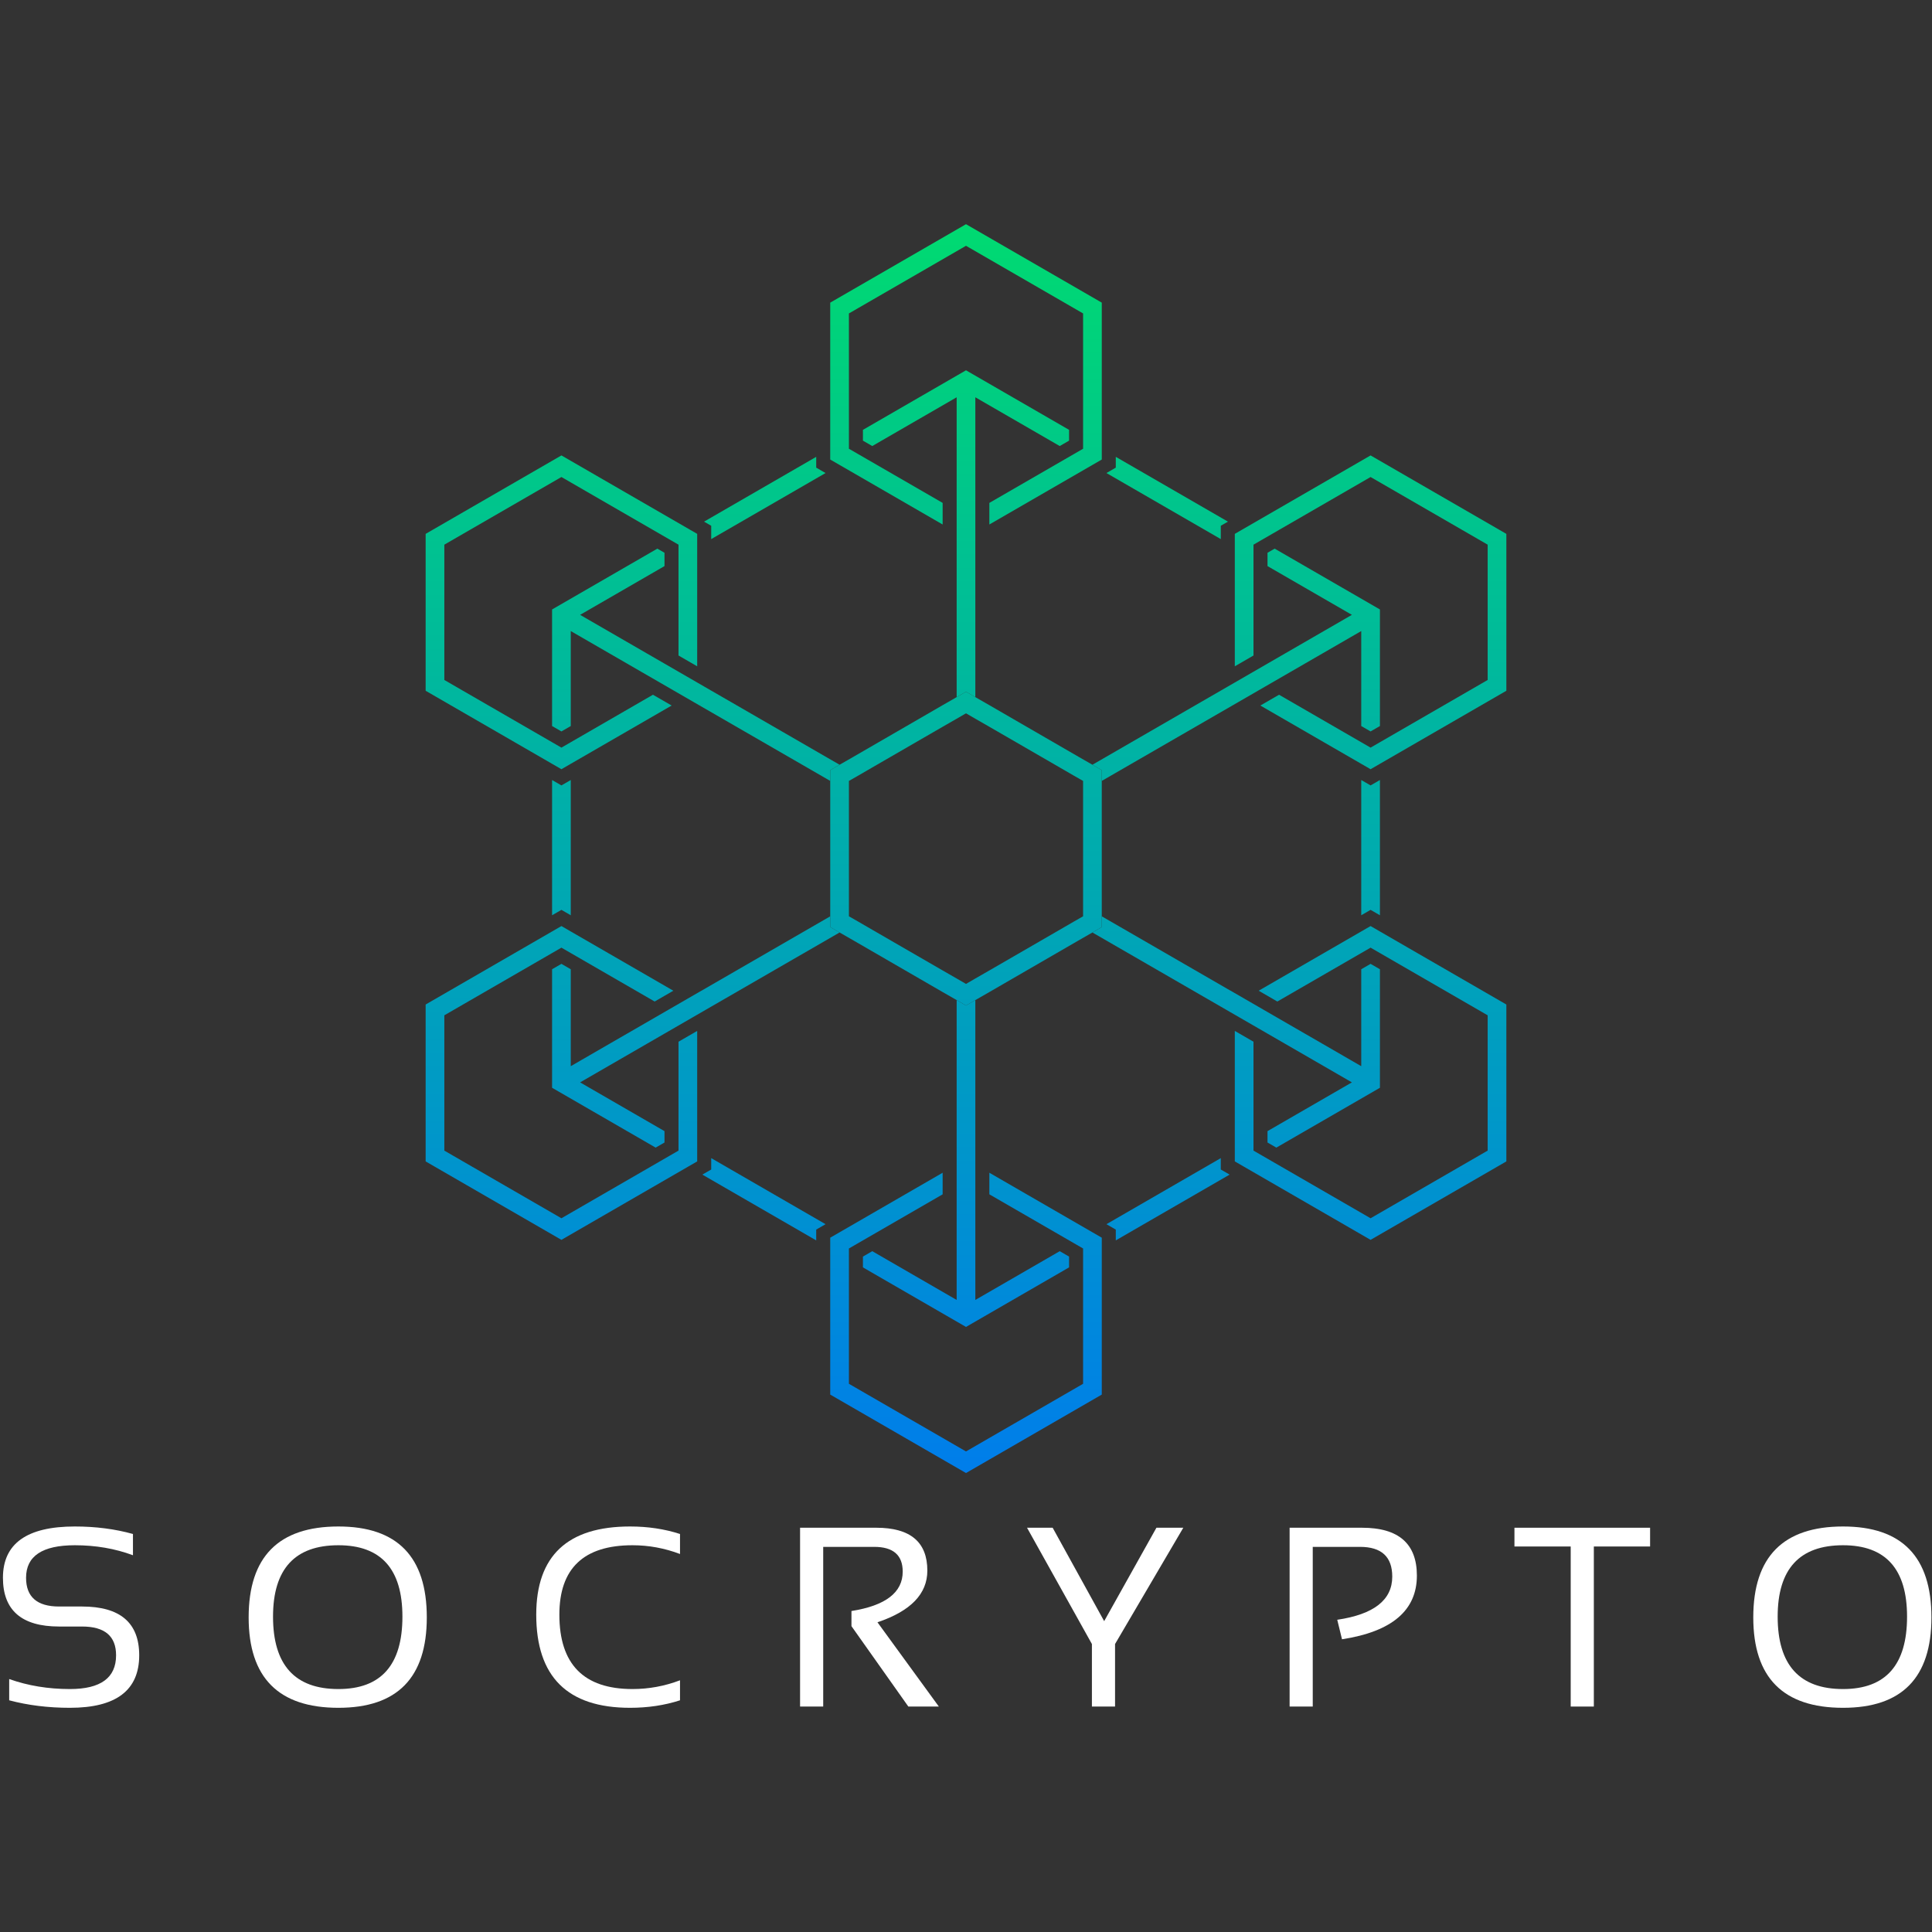 <?xml version="1.0" encoding="UTF-8"?>
<svg width="813px" height="813px" viewBox="0 0 813 813" version="1.1" xmlns="http://www.w3.org/2000/svg" xmlns:xlink="http://www.w3.org/1999/xlink">
    <rect x="0" y="0" width="813" height="813" fill="#333333" stroke="none"/>
    <!-- Generator: Sketch 51.3 (57544) - http://www.bohemiancoding.com/sketch -->
    <title>Artboard Copy</title>
    <desc>Created with Sketch.</desc>
    <defs>
        <linearGradient x1="50%" y1="1240.191%" x2="50%" y2="-282.44%" id="linearGradient-1">
            <stop stop-color="#007DEB" offset="0%"></stop>
            <stop stop-color="#00DA71" offset="100%"></stop>
        </linearGradient>
        <linearGradient x1="50.001%" y1="515.363%" x2="50.001%" y2="-410.728%" id="linearGradient-2">
            <stop stop-color="#007DEB" offset="0%"></stop>
            <stop stop-color="#00DA71" offset="100%"></stop>
        </linearGradient>
        <linearGradient x1="50%" y1="387.684%" x2="50%" y2="-1134.925%" id="linearGradient-3">
            <stop stop-color="#007DEB" offset="0%"></stop>
            <stop stop-color="#00DA71" offset="100%"></stop>
        </linearGradient>
        <linearGradient x1="50%" y1="338.618%" x2="50%" y2="-44.607%" id="linearGradient-4">
            <stop stop-color="#007DEB" offset="0%"></stop>
            <stop stop-color="#00DA71" offset="100%"></stop>
        </linearGradient>
        <linearGradient x1="50.001%" y1="515.363%" x2="50.001%" y2="-410.728%" id="linearGradient-5">
            <stop stop-color="#007DEB" offset="0%"></stop>
            <stop stop-color="#00DA71" offset="100%"></stop>
        </linearGradient>
        <linearGradient x1="50%" y1="242.419%" x2="50%" y2="-299.087%" id="linearGradient-6">
            <stop stop-color="#007DEB" offset="0%"></stop>
            <stop stop-color="#00DA71" offset="100%"></stop>
        </linearGradient>
        <linearGradient x1="50%" y1="387.683%" x2="50%" y2="-1134.927%" id="linearGradient-7">
            <stop stop-color="#007DEB" offset="0%"></stop>
            <stop stop-color="#00DA71" offset="100%"></stop>
        </linearGradient>
        <linearGradient x1="50%" y1="1240.173%" x2="50%" y2="-282.436%" id="linearGradient-8">
            <stop stop-color="#007DEB" offset="0%"></stop>
            <stop stop-color="#00DA71" offset="100%"></stop>
        </linearGradient>
        <linearGradient x1="50%" y1="417.199%" x2="50%" y2="0.102%" id="linearGradient-9">
            <stop stop-color="#007DEB" offset="0%"></stop>
            <stop stop-color="#00DA71" offset="100%"></stop>
        </linearGradient>
        <linearGradient x1="50%" y1="101.335%" x2="50%" y2="-315.762%" id="linearGradient-10">
            <stop stop-color="#007DEB" offset="0%"></stop>
            <stop stop-color="#00DA71" offset="100%"></stop>
        </linearGradient>
        <linearGradient x1="50%" y1="175.588%" x2="50%" y2="-223.573%" id="linearGradient-11">
            <stop stop-color="#007DEB" offset="0%"></stop>
            <stop stop-color="#00DA71" offset="100%"></stop>
        </linearGradient>
        <linearGradient x1="50%" y1="325.571%" x2="50%" y2="-73.59%" id="linearGradient-12">
            <stop stop-color="#007DEB" offset="0%"></stop>
            <stop stop-color="#00DA71" offset="100%"></stop>
        </linearGradient>
        <linearGradient x1="50%" y1="175.587%" x2="50%" y2="-223.572%" id="linearGradient-13">
            <stop stop-color="#007DEB" offset="0%"></stop>
            <stop stop-color="#00DA71" offset="100%"></stop>
        </linearGradient>
        <linearGradient x1="50%" y1="325.569%" x2="50%" y2="-73.589%" id="linearGradient-14">
            <stop stop-color="#007DEB" offset="0%"></stop>
            <stop stop-color="#00DA71" offset="100%"></stop>
        </linearGradient>
        <linearGradient x1="50%" y1="399.688%" x2="50%" y2="-139.542%" id="linearGradient-15">
            <stop stop-color="#007DEB" offset="0%"></stop>
            <stop stop-color="#00DA71" offset="100%"></stop>
        </linearGradient>
        <linearGradient x1="50%" y1="399.687%" x2="50%" y2="-139.541%" id="linearGradient-16">
            <stop stop-color="#007DEB" offset="0%"></stop>
            <stop stop-color="#00DA71" offset="100%"></stop>
        </linearGradient>
        <linearGradient x1="50%" y1="145.928%" x2="50%" y2="-237.298%" id="linearGradient-17">
            <stop stop-color="#007DEB" offset="0%"></stop>
            <stop stop-color="#00DA71" offset="100%"></stop>
        </linearGradient>
        <linearGradient x1="50%" y1="250.265%" x2="50%" y2="-148.89%" id="linearGradient-18">
            <stop stop-color="#007DEB" offset="0%"></stop>
            <stop stop-color="#00DA71" offset="100%"></stop>
        </linearGradient>
    </defs>
    <g id="Artboard-Copy" stroke="none" stroke-width="1" fill="none" fill-rule="evenodd">
        <g id="SOCRYPTO-Logo" transform="translate(1, 94)" fill-rule="nonzero">
            <g id="Group" transform="translate(0, 548)" fill="#FFFFFF">
                <path d="M2.867,73.5 L2.867,64.555 C10.758,67.361 19.28,68.764 28.435,68.764 C41.377,68.764 47.847,64.029 47.847,54.556 C47.847,46.488 43.078,42.453 33.538,42.453 L23.857,42.453 C8.11,42.453 0.236,35.613 0.236,21.932 C0.236,7.548 10.32,0.357 30.487,0.357 C39.255,0.357 47.41,1.41 54.951,3.514 L54.951,12.459 C47.41,9.653 39.255,8.25 30.487,8.25 C16.809,8.25 9.969,12.81 9.969,21.932 C9.969,30 14.599,34.034 23.857,34.034 L33.538,34.034 C49.565,34.034 57.581,40.875 57.581,54.556 C57.581,69.291 47.864,76.657 28.435,76.657 C19.281,76.657 10.758,75.605 2.867,73.5 Z" id="Shape"></path>
                <path d="M103.633,38.613 C103.633,13.11 116.224,0.357 141.407,0.357 C166.203,0.357 178.602,13.11 178.602,38.613 C178.602,63.975 166.203,76.657 141.407,76.657 C116.224,76.657 103.633,63.975 103.633,38.613 Z M141.407,68.764 C159.364,68.764 168.343,58.608 168.343,38.296 C168.343,18.267 159.364,8.25 141.407,8.25 C123.064,8.25 113.892,18.267 113.892,38.296 C113.892,58.608 123.064,68.764 141.407,68.764 Z" id="Shape"></path>
                <path d="M285.155,73.5 C278.666,75.605 271.652,76.657 264.11,76.657 C237.805,76.657 224.653,63.589 224.653,37.455 C224.653,12.722 237.805,0.357 264.11,0.357 C271.652,0.357 278.666,1.41 285.155,3.514 L285.155,11.933 C278.666,9.479 272.001,8.25 265.163,8.25 C244.646,8.25 234.386,17.984 234.386,37.455 C234.386,58.327 244.646,68.764 265.163,68.764 C272.001,68.764 278.666,67.537 285.155,65.081 L285.155,73.5 Z" id="Shape"></path>
                <path d="M335.677,76.131 L335.677,0.883 L367.771,0.883 C382.079,0.883 389.232,6.899 389.232,18.932 C389.232,28.719 382.236,35.964 368.243,40.663 L394.074,76.131 L381.237,76.131 L357.3,42.296 L357.3,35.928 C371.68,33.649 378.868,28.124 378.868,19.353 C378.868,12.407 374.871,8.933 366.876,8.933 L345.411,8.933 L345.411,76.131 L335.677,76.131 Z" id="Shape"></path>
                <polygon id="Shape" points="431.183 0.883 441.966 0.883 463.642 40.192 485.633 0.883 496.942 0.883 468.219 49.82 468.219 76.131 458.485 76.131 458.485 49.82"></polygon>
                <path d="M541.68,76.131 L541.68,0.883 L572.196,0.883 C587.556,0.883 595.235,7.6 595.235,21.037 C595.235,35.665 584.733,44.594 563.725,47.82 L561.725,39.611 C577.157,37.331 584.871,31.28 584.871,21.457 C584.871,13.11 580.348,8.933 571.301,8.933 L551.415,8.933 L551.415,76.131 L541.68,76.131 Z" id="Shape"></path>
                <polygon id="Shape" points="693.372 0.883 693.372 8.776 669.698 8.776 669.698 76.131 659.964 76.131 659.964 8.776 636.291 8.776 636.291 0.883"></polygon>
                <path d="M736.793,38.613 C736.793,13.11 749.384,0.357 774.567,0.357 C799.364,0.357 811.764,13.11 811.764,38.613 C811.764,63.975 799.364,76.657 774.567,76.657 C749.384,76.657 736.793,63.975 736.793,38.613 Z M774.567,68.764 C792.526,68.764 801.503,58.608 801.503,38.296 C801.503,18.267 792.526,8.25 774.567,8.25 C756.224,8.25 747.054,18.267 747.054,38.296 C747.054,58.608 756.223,68.764 774.567,68.764 Z" id="Shape"></path>
            </g>
            <g id="Group" transform="translate(178, 0)">
                <g id="Shape">
                    <polygon fill="url(#linearGradient-1)" points="120.282 132.859 168.399 105.058 164.467 102.786 164.467 98.242 117.273 125.51 120.282 127.249"></polygon>
                    <polygon fill="url(#linearGradient-2)" points="401.682 291.15 401.682 234.235 397.75 236.507 393.819 234.236 393.819 291.149 397.75 288.878"></polygon>
                    <polygon fill="url(#linearGradient-3)" points="334.718 393.347 286.601 421.149 290.533 423.421 290.533 427.964 338.438 400.285 334.718 398.136"></polygon>
                    <polygon fill="url(#linearGradient-4)" points="270.874 91.427 270.874 86.884 227.5 61.823 184.126 86.884 184.126 91.427 188.058 93.699 223.569 73.182 223.569 92.27 223.569 114.217 223.569 121.032 223.569 130.119 223.569 136.917 223.569 136.934 223.569 199.361 227.5 197.079 231.432 199.361 231.432 136.934 231.432 136.917 231.432 130.118 231.432 121.032 231.432 114.216 231.432 92.27 231.432 73.182 266.942 93.699"></polygon>
                    <polygon fill="url(#linearGradient-5)" points="53.318 234.236 53.318 291.15 57.25 288.878 61.181 291.15 61.181 234.235 57.249 236.507"></polygon>
                    <polygon fill="url(#linearGradient-6)" points="354.376 386.777 358.096 388.927 401.682 363.744 401.682 313.867 397.75 311.595 393.819 313.866 393.819 354.657 377.3 345.112 358.52 334.262 354.377 331.868 352.835 330.977 352.623 330.854 344.76 326.311 338.862 322.903 338.848 322.911 284.629 291.591 284.629 296.116 280.697 298.398 334.72 329.6 334.72 329.596 337.108 330.977 340.616 333.004 348.267 337.424 348.479 337.547 350.657 338.805 354.377 340.954 373.369 351.927 389.887 361.472 354.376 381.989"></polygon>
                    <polygon fill="url(#linearGradient-7)" points="120.282 398.136 116.562 400.286 164.467 427.965 164.467 423.421 168.4 421.149 120.282 393.348"></polygon>
                    <polygon fill="url(#linearGradient-8)" points="334.718 127.249 337.727 125.51 290.533 98.242 290.533 102.786 286.601 105.058 334.718 132.859"></polygon>
                    <polygon fill="url(#linearGradient-9)" points="217.671 126.712 217.671 117.624 182.16 97.107 178.228 94.835 178.228 90.291 178.229 42.442 178.229 37.898 182.16 35.627 227.5 9.43 276.772 37.898 276.772 90.292 276.772 94.835 272.84 97.107 237.33 117.624 237.33 126.711 280.703 101.65 284.635 99.379 284.635 94.835 284.635 33.355 227.5 0.343 170.365 33.355 170.365 35.627 170.365 94.835 170.365 99.378 174.297 101.65"></polygon>
                    <polygon fill="url(#linearGradient-10)" points="237.33 399.496 237.33 408.583 272.84 429.1 276.772 431.372 276.772 435.915 276.772 488.309 227.5 516.777 178.228 488.309 178.229 435.916 178.229 435.915 178.229 431.372 182.16 429.1 182.16 429.1 217.671 408.582 217.671 399.496 174.297 424.557 170.365 426.828 170.365 429.1 170.365 431.372 170.365 492.852 227.5 525.864 284.635 492.852 284.635 431.372 284.635 426.828 280.703 424.557"></polygon>
                    <polygon fill="url(#linearGradient-11)" points="106.521 385.397 106.521 390.185 102.801 392.334 57.25 418.654 7.978 390.185 7.978 337.792 7.978 333.248 11.909 330.977 53.318 307.052 57.25 304.78 61.181 307.052 96.48 327.446 104.344 322.903 61.181 297.965 57.249 295.693 53.318 297.965 0.115 328.705 0.115 330.977 0.115 394.729 57.249 427.74 110.665 396.878 114.385 394.729 114.385 389.94 114.385 339.819 106.521 344.362"></polygon>
                    <polygon fill="url(#linearGradient-12)" points="57.249 229.692 61.181 227.42 103.632 202.893 95.769 198.35 61.181 218.334 57.25 220.605 53.318 218.334 7.978 192.137 7.978 139.743 7.978 135.2 11.909 132.928 57.25 106.731 103.513 133.461 106.521 135.2 106.521 140.81 106.521 181.845 114.385 186.388 114.385 136.266 114.385 130.657 111.376 128.918 57.25 97.645 0.115 130.657 0.115 132.928 0.115 196.68 53.318 227.42"></polygon>
                    <polygon fill="url(#linearGradient-13)" points="397.75 295.693 393.819 297.964 350.657 322.903 358.52 327.447 393.819 307.052 397.75 304.78 401.682 307.052 447.022 333.248 447.022 390.185 397.75 418.653 352.199 392.335 348.479 390.185 348.479 385.397 348.479 344.362 340.616 339.819 340.616 389.94 340.616 394.729 344.335 396.878 397.75 427.741 454.885 394.729 454.885 328.705 401.682 297.965"></polygon>
                    <polygon fill="url(#linearGradient-14)" points="397.75 97.644 343.625 128.918 340.616 130.657 340.616 132.928 340.616 136.267 340.616 186.388 348.479 181.845 348.479 140.81 348.479 139.742 348.479 135.201 351.488 133.462 352.411 132.928 397.75 106.732 447.022 135.2 447.022 192.136 401.682 218.334 397.75 220.605 393.819 218.334 359.231 198.349 351.368 202.893 393.819 227.421 397.75 229.692 401.682 227.42 454.885 196.68 454.885 130.657"></polygon>
                    <polygon fill="url(#linearGradient-6)" points="120.281 329.6 174.303 298.398 170.372 296.116 170.372 291.591 116.153 322.911 116.139 322.903 110.241 326.311 102.378 330.854 96.48 334.262 77.7 345.112 61.181 354.657 61.181 313.866 57.25 311.595 53.318 313.866 53.318 363.743 96.904 388.927 100.624 386.778 100.624 381.989 65.113 361.472 81.632 351.927 100.624 340.954 106.521 337.547 114.385 333.004 120.281 329.596"></polygon>
                    <polygon fill="url(#linearGradient-15)" points="354.376 185.253 348.479 188.66 340.616 193.203 334.72 196.61 334.72 196.606 280.697 227.809 284.629 230.091 284.629 234.616 339.556 202.902 337.151 201.493 339.573 202.893 345.471 199.485 353.334 194.942 359.231 191.534 377.3 181.095 393.819 171.55 393.819 211.519 397.75 213.79 401.682 211.518 401.682 162.463 357.386 136.869 354.377 138.608 354.377 144.218 389.887 164.735 373.368 174.279"></polygon>
                    <polygon fill="url(#linearGradient-16)" points="170.372 234.616 170.372 230.091 174.303 227.809 120.281 196.606 120.281 196.61 114.385 193.203 106.521 188.66 100.624 185.253 81.632 174.28 65.113 164.735 100.624 144.217 100.624 138.607 97.615 136.869 53.318 162.463 53.318 164.735 53.318 211.519 57.25 213.79 61.181 211.519 61.181 171.55 77.7 181.095 95.769 191.534 101.667 194.942 109.53 199.485 115.427 202.893 117.858 201.488 115.445 202.902"></polygon>
                    <polygon fill="url(#linearGradient-17)" points="231.432 411.99 231.432 405.176 231.432 396.088 231.432 389.291 231.432 389.273 231.432 326.846 227.5 329.128 223.569 326.846 223.569 389.273 223.569 389.291 223.569 396.088 223.569 405.175 223.569 411.99 223.569 433.937 223.569 453.025 188.058 432.507 184.126 434.78 184.126 439.323 227.5 464.384 270.874 439.323 270.874 434.78 266.942 432.507 231.432 453.025 231.432 433.937"></polygon>
                </g>
                <path d="M280.697,227.809 L274.799,224.425 L237.33,202.745 L231.432,199.361 L227.5,197.079 L223.568,199.361 L217.67,202.745 L180.201,224.425 L174.303,227.809 L170.371,230.091 L170.371,296.116 L174.303,298.398 L180.201,301.782 L217.67,323.462 L223.568,326.846 L227.5,329.128 L231.432,326.846 L237.33,323.462 L274.799,301.782 L280.697,298.398 L284.629,296.116 L284.629,230.091 L280.697,227.809 Z M237.33,314.373 L231.432,317.757 L227.5,320.039 L223.568,317.757 L217.67,314.373 L188.064,297.257 L182.166,293.833 L178.234,291.59 L178.234,234.616 L182.166,232.373 L188.064,228.95 L217.67,211.834 L223.568,208.45 L227.5,206.168 L231.432,208.45 L237.33,211.834 L266.936,228.95 L272.834,232.373 L276.766,234.616 L276.766,291.591 L272.834,293.834 L266.936,297.257 L237.33,314.373 Z" id="Shape" fill="url(#linearGradient-18)"></path>
            </g>
        </g>
    </g>
</svg>